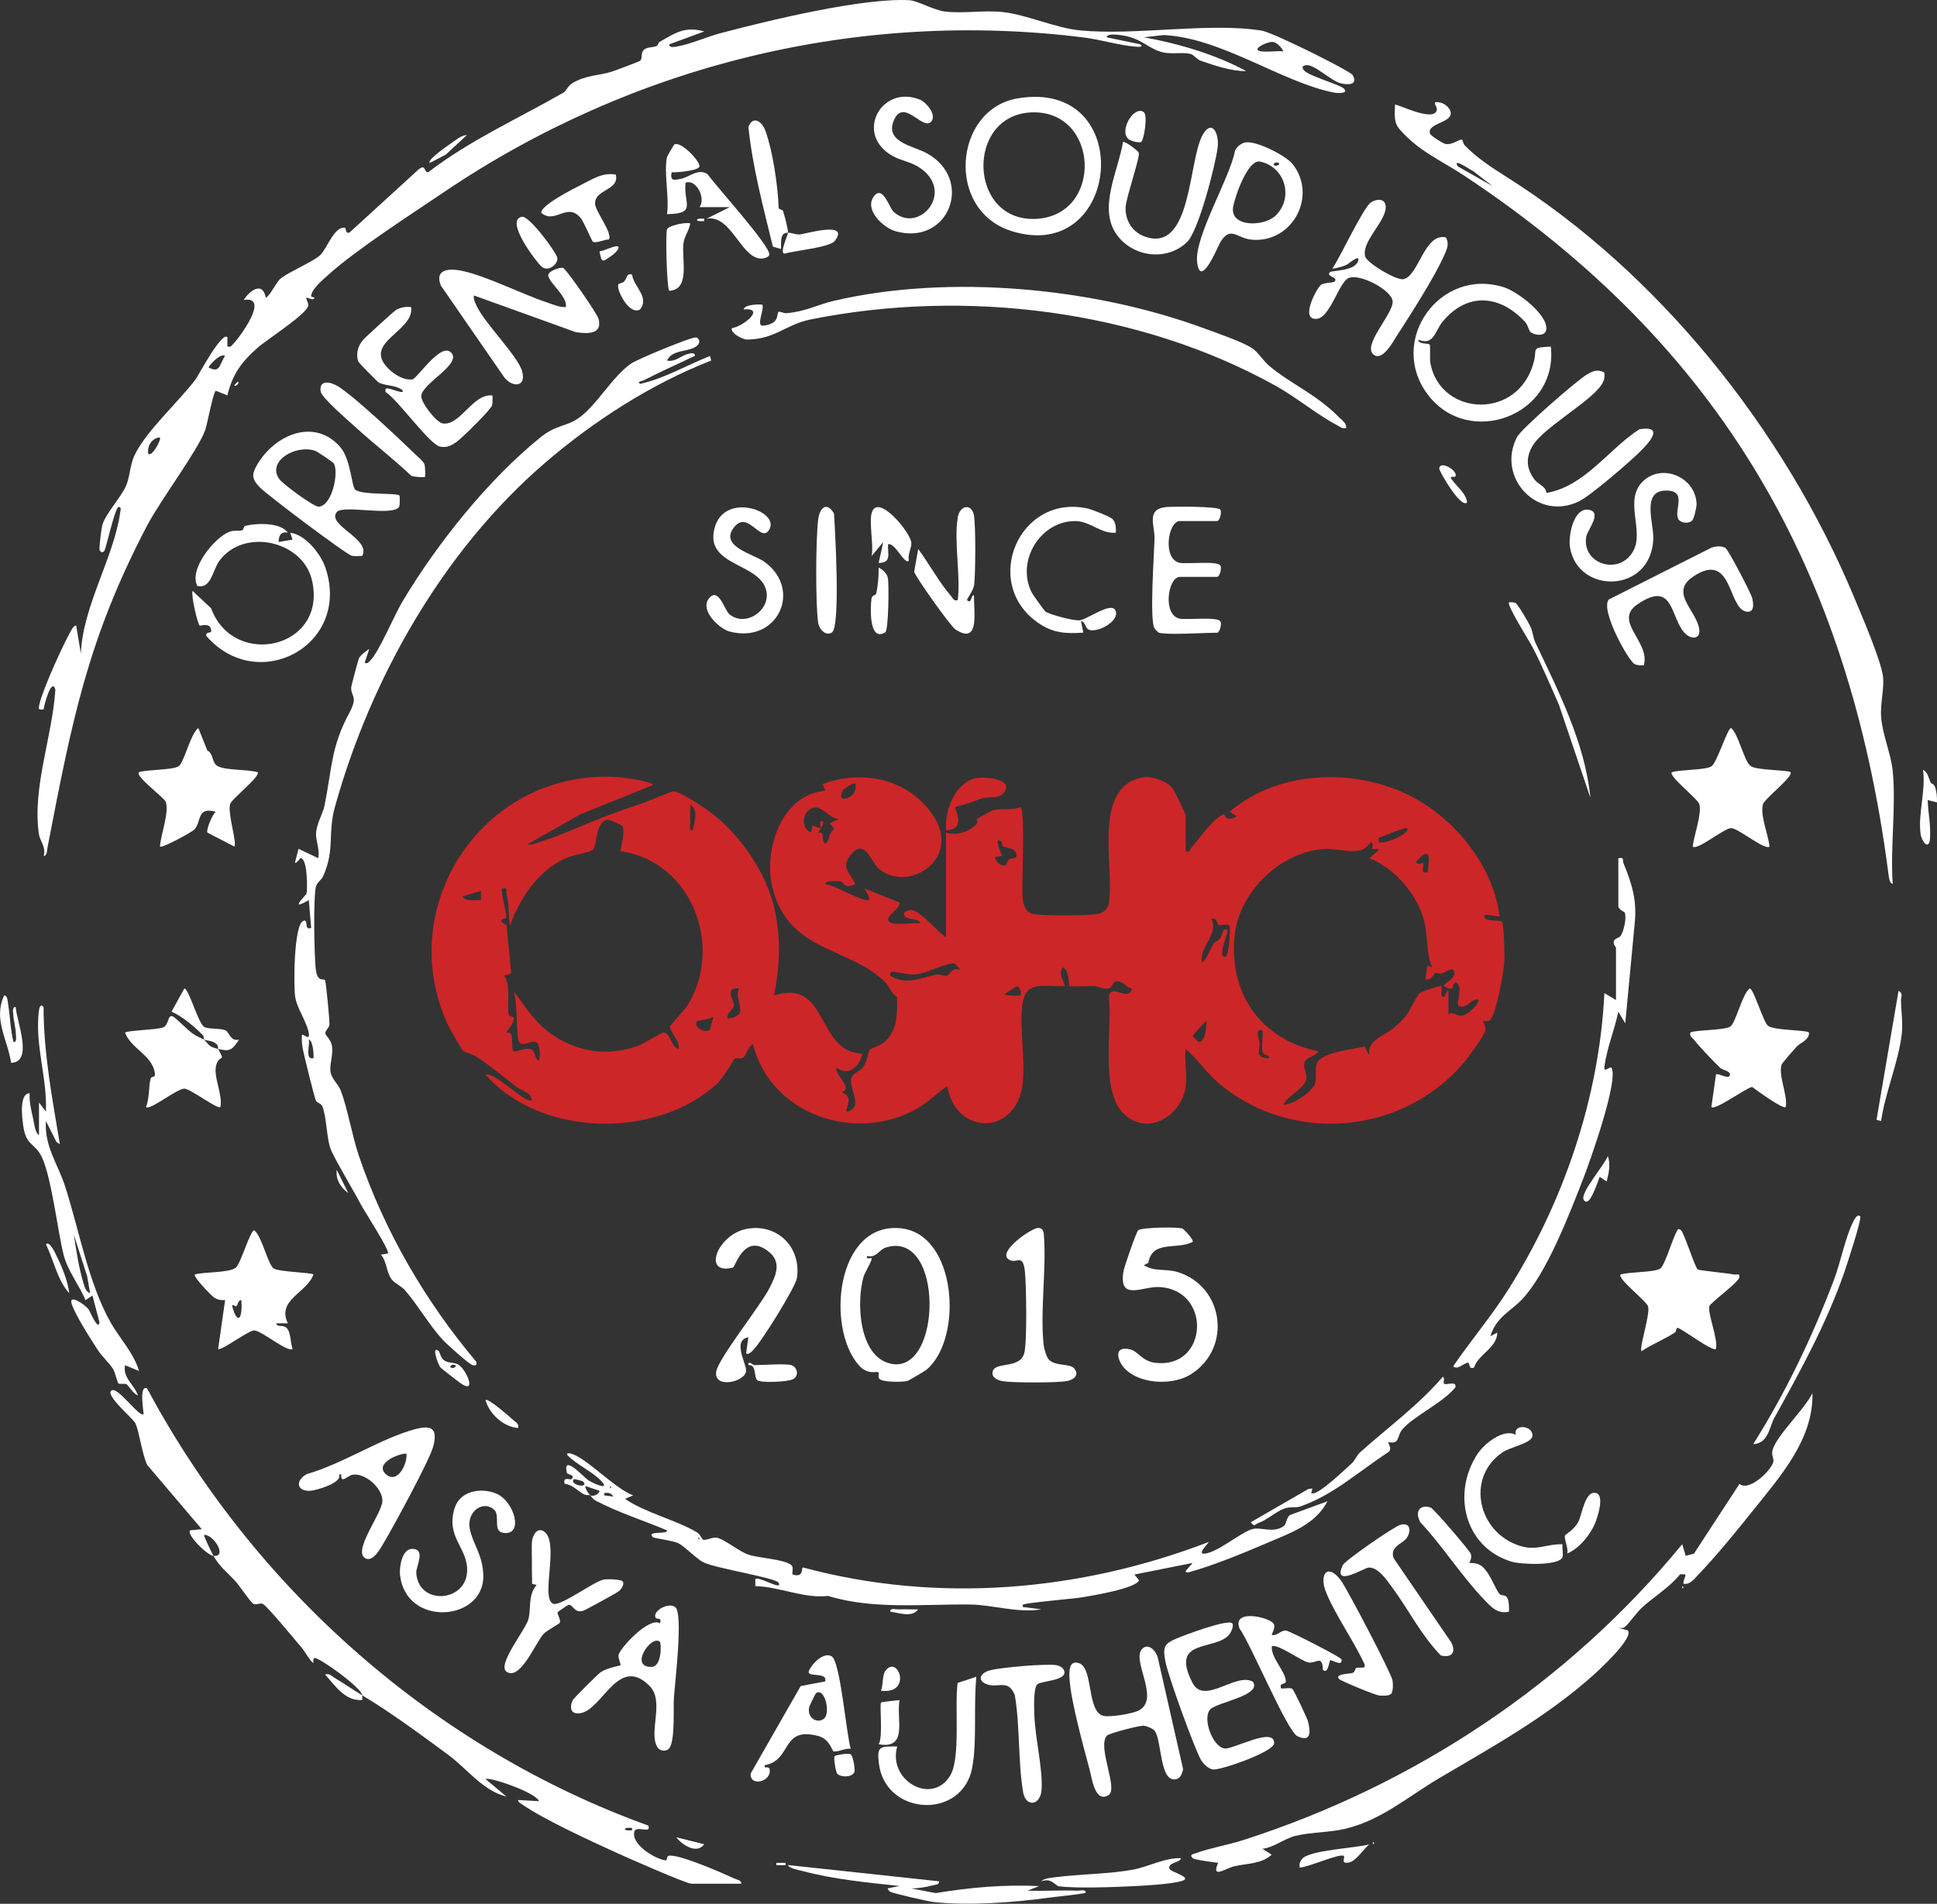 <?xml version="1.0" encoding="UTF-8"?>
<svg id="Layer_1" data-name="Layer 1" xmlns="http://www.w3.org/2000/svg" viewBox="0 0 438.74 431.32">
  <rect x="0" y="0" width="438.74" height="431.32" fill="#333333" stroke="none"/>
  <defs>
    <style>
      .cls-1 {
        fill: #fff;
      }

      .cls-2 {
        fill: #cd2628;
      }
    </style>
  </defs>
  <path class="cls-1" d="M306.38,17c1.22,2.2-.83,2.3-2.66,1.88-2.27-.52-6.09-4.49-8.01-4.1-1.09.23-.68.98.06,1.51,1.69,1.19,7.85,2.99,8.62,3.77,1.27,1.3-1.81,1.01-2.24.92-11.87-2.36-25.49-12.42-38.59-13.04l-4.47.51c7.81,1.4,16.2,3.87,23.18,7.65-3.09.1-7.23-1.25-10.3-2.34-.95-.34-1.51-1.3-2.19-1.5-2.05-.6-4.7.28-7.25-.65-3-1.09-4.29-3.03-8.5-3.62-.66-.09-3.24-.52-3.37.46l7.63,1.59c.87.7-.64.58-1.06.54-3.86-.33-7.9-1.6-11.63-2.07-51.26-6.44-102.52,6.27-145.05,35.02-7.41,5.01-19.82,13-26.11,18.67-1.27,1.14-4,3.38-3.97,4.99l.8.27c-.48.88-1.62-.22-1.85,0-.19.19.5,1.23.41,1.78-.33,1.93-9.48,7.76-11.48,9.54-3.64,3.23-5.69,5.98-6.85,10.8l-2.62-1.05c-.65.49-1.94,7.67-2.4,8.93-1.76,4.74-10.09,15.79-13.16,21.62-13.54,25.79-17.11,44.75-22.54,72.82-.11.59-.1,2.09-.89,2,.6-2.02-.85-3.32-1.09-4.97-1.5-10.63,3.08-22.09,3.74-32.68-.82-2.9-2.54,3.38-2.66,4.47-1.27.17-1.19-.09-.94-1.21.67-3.12,5.75-14.51,7.53-17.24.16-.25.68-.69.79-.52l1.05,6.32c.45-10.78,7.48-21.77,8.91-31.93.08-.55.37-1.4-.47-1.26-1.03,1.34-2.74,9.55-3.17,10.01-.4.42-1.12.22-1.05-.79.07-1.15.4-4.19.66-5.15.64-2.42,4.3-6.42,5.36-8.87.87-2.04.9-4.61,1.79-6.64,2.43-5.5,10.32-12.59,14.03-17.58.51-.69,5.9-10.89,7.14-9.45v2.1c.81.19.85-.12,1.29-.56,1.52-1.54,8.46-10.98,2.4-9.98,1.37-2.19,4.32-4.29,5-.52,1.04-.46,2.39-3.65,3.47-4.44,2.09-1.54,6.71-3.48,8.67-5.03,1.61-1.27,3.29-6.78,5.77-6.37.31.05.08,1.43,1.05,1.08l15.69-14.34c1.73-1.34,1.12.98,2.2.63,9.42-7.23,20.29-12.1,30.52-17.96.74-.43,1.01-1.51,2.06-2.16,2.97-1.84,6.24-1.75,8.96-2.63.84-.27,6.11-2.25,6.39-2.45.6-.45.1-1.69.82-2.45s2.2-.5,3.02-.95c.2-.11.27-.69.56-.86,3.5-2.03,5.78-3.64,10.14-2.39l-7.9,2.91c-.14.9,1.26.57,1.79.48,2.96-.5,6.65-2.16,9.68-2.97C173.82,4.71,195.55-.6,206.1.06c1.74.11,5.4,2.26,7.99,2.56,4.17.49,8.87-.35,13.06.11,5.41.6,11.92,3.61,17.45,4.15,12.51,1.23,29.21-1.85,41.06.04,1.86.3,7.84,3.26,9.97,4.26,1.48.69,10.38,5.15,10.76,5.83ZM290.69,11.62c-.41-.85-1.44-2.03-2.39-2.12-1.31-.12-5.19,1.8-2.62,2.13,1.56.2,3.41-.14,5.01,0ZM50.97,80.65c-1.02-.8-3.88,2.38-3.69,2.62,2.63,1.36,2.37-.7,3.69-2.62ZM36.22,99.09c-1.82.13-2.94,1.99-2.63,3.68.79.93,3.04-3.25,2.63-3.68Z"/>
  <path class="cls-1" d="M331.21,31.68c.1.07.22.9.57,1.26,2.54,2.68,6.17,5.07,9.31,7.05,34.54,21.72,62.98,57.3,78.77,95.09,1.73,4.14,6.1,14.22,6.64,18.14.36,2.56-.67,6.22-.41,9.34.33,3.98,2.25,8.31,2.62,12.13.79,8.08-.58,17.34,0,25.54-.78.03-.91-1.86-.99-2.43-8.98-68.83-37.91-119.4-95.99-157.95-5.33-3.54-10.42-5.57-14.72-10.57-1.42-1.65-1.05-3.51-1.04-5.54.33-.37,8.67,4.05,9.46,1.25.27-.97-1.59-2.23.79-1.76,1.12.22,2.66,1.55,2.34,2.78-.48,1.87-5.35,2.05-4.66,4.26.15.49,2.9,2.22,3.51,2.35,1.58.32,3.29-1.29,3.78-.94ZM333.65,38.74c-.15.09-4.85-3.32-3.45-1.04l7.9,4.48-4.45-3.44Z"/>
  <path class="cls-1" d="M151.07,81.69c1.84.39,3.07-1.02,4.59-1.46.49-.14,1.87-.51,1.72.41-3.86,1.8-7.8,3.6-11.6,5.53-.37.19-1.61.25-.77.8,5.41-1.2,10.61-4.26,15.81-6.32l.26,1.04c-13.57,5.29-26.62,13.7-37.66,23.2-23,19.79-39.41,48.71-47.54,77.85-1.74,6.24.05,9.62-2.68,15.76-.42.96-1.45,1.37-1.68,2.54-.57,2.97-.35,15.05-.01,18.43s1.97,2.02,2.14,2.67c.25.94,1.04,9.11.97,10-.06.8-1.02,1.34-.93,1.99.07.51,1.24,1.39,1.48,2.75.37,2.17-.6,4.32-.29,6.05.28,1.54,1.75,2.72,2.28,4.09,1.59,4.12,2.57,10.26,4.13,14.84,5.76,17.02,15.03,32.94,26.58,46.65.14.78,0,.94-.79.79s-5.97-4.84-6.85-5.8c-2.95-3.23-5.48-7.65-8.41-11.08-.94-1.1-2.44-1.65-3.16-2.63-1.15-1.54-1.04-4.02-2.38-5.53l1.58-.26c.56-.55-5.31-9.58-6.08-11.04-1.82-3.44-5.45-9.42-6.74-12.27-1.11-2.45-.99-7.53-2.04-10.06-.3-.72-1.17-.68-1.45-1.29-.36-.77-2.84-10.78-3.04-12.11-.14-.92-.2-1.83-.13-2.76.26-.36,1.81,1.43,1.58-.26-.37-2.64-2.74-5.72-3.12-8.48-.34-2.46-.31-16.03,1.81-17.07,1.36-.67.08,2.28,1.83,1.57l-.53-6.32c-4.75,2.8-.59-1.16-.53-1.42.27-1.23.21-8.04-1.31-8.05-.25,0-.76,1.1-1.31,1.05l.81-3.18,4.45,2.12c.45-1.83-.51-3.86-.47-5.47.06-2.37,1.51-4.43,1.93-6.5,1.69-8.42,1.44-13.19,5.54-20.82,2.12-3.94.48-3.65.48-5.83,0-.34,1.59-6.3,1.76-6.65.33-.69,1.63-1.72,2.34-2.13l-1.05,3.16c.8.2.85-.11,1.29-.55,2.01-2.02,5.37-10.15,7.25-13.3,7.79-13.08,19.4-27.64,31.26-37.23,3.47-2.81,5.67-2.42,8.42-4.22,4.21-2.75,7.81-9.58,12.2-12.56,1.46-.99,13.69-6.06,14.65-5.88.63.12,1.14,1.04.27,1.84-1.73,1.59-5.74.74-6.84,3.43ZM70.99,239.75c.14-.18-.04-4.11-1.05-4.21.34,1.15-.97,4.63,1.05,4.21Z"/>
  <path class="cls-1" d="M48.34,352.5c-1.45-.17-6.17-4.83-5.27-5.79l2.63-.26-12.34-14.53c-1.2-2.48-1.74-7.3-2.68-9.44-.46-1.04-6.71-6.18-5.52-7.39,1.34-1.35,6.46,6.28,7.37,5.26.01-.48-1.11-6.72.79-5.79,24.27,45.39,65.01,81.52,113.54,99.05.73,2.03-2.81-.19-3.19,1.39-.72,2.94,4.88,6.28,7.17,6.5.22.02.18-.94.58-1.05,2.07-.54,12.33,3.93,14.82,5.12.63.3,1.56.28,1.7,1.2h-11.33c-1.18,0-14.57-5.91-16.78-6.92-5.9-2.7-16.54-7.55-21.6-11.07-.36-.25-.89-.47-.87-.97l4.73.26c-.77-2.01-11.32-5.58-12.11-5l4.73,3.95c-5.23-1.21-8.98-6.34-13.19-9.45-6.11-4.51-13.18-9.72-19.46-13.47.04.34-.01.71,0,1.05-3.9.31-6.16-3.27-8.43-5.79,1.06-.28,1.43.35,2.13.76,2.12,1.25,4.16,2.69,6.3,3.97-.19-1.77-9.63-8.5-10.79-8.45-.42.02-.27.72-.28,1.07-.22.38-2.11-2.78-2.65-3.4-1.55-1.81-7.36-8.89-8.65-9.82-.76-.55-1.61.3-2.38-.18-.59-.37-3.12-4.12-3.96-5.04-2.02-2.2-3.46-3.13-5.01-5.79,3.24.39.13-4.82-2.1-4.74-.18.19,1.83,4.27,2.1,4.74ZM143.17,414.14c-2.19-.26-2.19.78,0,.52v-.52Z"/>
  <path class="cls-1" d="M381.31,358.82c-.05-1.64,1.46-2.36-.78-2.12-2.36,2.91-5.7,4.89-8.46,7.37-1.47,1.33-2.7,3.28-3.89,4.41-.5.48-1.01.37-1.62.35l2.11.52c1.61,1.6-6.53,9.06-7.9,10.28-10.62,9.46-22.8,16.16-34.75,23.21-6.99,4.12-13.07,9.49-21.2,11.46-3.8.92-8.01.77-11.51,1.66-2.39.61-4.79,2.6-7.37,2.91l2.1,1.31c-2.26,2.14-5.56,1.97-8.43,2.63-2.08.48-5.34,3.01-3.69-.78-.98-.1-5.4-.67-5.79-1.07-.81-.83.18-.9.73-1.1,3.2-1.18,7.34-1.88,10.73-2.97,38.79-12.45,73.61-35.55,99.44-67.04l.79,2.63,1.87-.49,10.31-15.8c2.27,1.9,7.5-3.4,7.69-5.1.1-.86-.59-1.45-.12-2.81,1.17-3.4,7.21-9.05,8.96-12.67.25,10.48-7.25,18.82-13.45,26.59-3.72,4.66-8.27,10.24-12.36,14.51-.94.98-1.85,2.37-3.43,2.1Z"/>
  <path class="cls-1" d="M133.69,338.8c-.22-.12-.99.02-1.53-.3-1.4-.82-2.54-2.13-4.27-2.35-.46-1.75,1.32-.77,1.58-1.05.92-.96-.97-1.04-1.06-1.39-1.09-4.55,3.89,1.05,4.79,1.61,1.95,1.22,5.47,2.48,2.43-.33-1.93-1.79-4.97-3.21-6.97-5.15-.71-.82.5-.58.95-.43,3.51,1.19,9.7,7.86,13.81,9.38l-1.85.79c4.68,3.19,11.28,4.68,16.2,7.52.89.52,1.19,1.68,1.54,1.74.85.16,1.91-.59,2.95-.46,1.71.21,5.1,3.11,7.24,3.83,2.48.84,7.86.99,9.68,2.32.64.47.23,1.5.31,2.18,2.68.87,1.95-1.56,2.38-1.59,30.46,8.22,62.75,5.45,91.93-5.78-.31.6-2.86,2.95-.79,2.64,3.1-.46,8.18-4.96,10.8-5.59,1.81-.43,4.76,1.06,7.03-.7.64-.49.47-2.27,1.74-2.6l8.1-2.96c-2.82,5.37-8.47,7.2-13.72,9.46-5.05,2.18-12.01,5.02-17.22,6.49-.38.11-1.13.39-1.2-.14l1.58-1.84-13.17,2.63,1.05,1.3c-.75,1.87-10.72,3.5-12.99,3.87-2.04.34-12.85,1.22-13.34,1.67-.07.07.03.35,0,.51l4.21.53c-5.32.9-11.06-1.03-16.06-1.09-10.81-.13-22.04,1.19-32.27-1.95-5.35.66-10.94-2.07-16.47-2.23v-1.57c.76-.77,6.35,2.8,5.27.8-.59-1.09-14.28-3.25-17-4.6-1.6-.79-4.15-3.54-5.68-4.33-1.11-.57-5.54-1.16-5.76-1.36-1.69-1.58,3.47-.55,3.16-1.57-5.51-2.32-10.86-3.95-16.19-6.75-.67-.35-1.02-1.06-1.19-1.16.68.27,1.96-.15,2.11-1.05l-3.16-1.06c-.34.33.94,2.06,1.05,2.1ZM132.1,335.65c-.07-.08-2-.63-2.1-.53-1.26,1.23,3.54,2.3,2.1.53ZM138.17,336.69v.53c.34-.18.34-.35,0-.53ZM136.85,338.79l2.09.27c-.55-.82-1.13-.92-2.09-.79v.52ZM158.19,348.28v.53c.34-.18.34-.35,0-.53Z"/>
  <path class="cls-1" d="M304.91,96.97c-.99.24-1.46-.34-2.18-.71-4.42-2.32-9.15-6.28-13.8-8.86-31.12-17.28-70.4-22.04-105.3-15.03-5.72,1.15-7.97,4.49-14.46,4.56-1.09.01-4.01-1.71-3.35-2.6,2.53-.34,7.73-4.66,2.64-4.23.05-1.19,4.05-1.21,4.21-1.05.54,1.07-1.59,4.95.24,4.73,3.8-.45,2.88-2.59,3.46-3.15.14-.13,1.18.37,1.72.33,4.5-.38,6.91-1.9,10.8-2.81,26.18-6.1,58.87-3,84.01,6.3,2.66.98,8.74,3.06,10.79,4.49,1.4.98,2.37,2.76,3.88,4.02,5.08,4.23,10.41,6.21,15.77,11.62.67.67,1.7,1.3,1.57,2.38Z"/>
  <path class="cls-1" d="M366.55,194.44c1.51-.27.86.38,1.19,1.16,1.95,4.72,3.11,8.59,2.5,13.85l-2.11,22.4-1.57-2.63c-.85,4.05-2.61,8.3-3.15,12.4-.21,1.55,1.02.08,1.56.24,1.85,2.56-4.99,21.7-6.45,25.42-3.07,7.83-8.15,21.15-13.75,27.08-2.56,2.71-5.91,4.05-7.18,8.36l1.56-.8c-.09,3.49-4.31,4.9-5.27,7.9-1.26.57-.99-1.06-1.31-1.08-.96-.05-2.39,1.79-3.42.81,3.97-5.83,8.55-11.19,12.34-17.16,12.65-19.91,20.76-43.71,21.91-67.39l2.63,1.58v-11.85c0-.2-.71-.74-.49-1.5.19-.65,1.23-.7,1.57-1.24.7-1.09,1.39-4.11.88-5.29-.04-.09-1.43-.62-1.43-1.45v-10.8Z"/>
  <path class="cls-1" d="M199.12,312.31c-.23-.34.01-1.22-.14-1.37-.42-.38-2.39.7-4.45-1.63-7.47-8.43-5.17-32.43,9.43-31.04,12.8,1.21,14.31,25.07,5.86,32.08-.37.3-3.97,2.44-4.32,2.53-1.13.26-5.76.34-6.37-.56ZM197.42,285.07c.25.31-1.58,3.33-1.83,4.21-1.64,5.75-1.1,18.09,6.18,19.68,11.71,2.55,12.1-30.66-1.21-26.29-1.39.46-2.15,2.44-4.18,1.88-.23.93.88.34,1.04.53Z"/>
  <path class="cls-1" d="M405.54,174.95c.86.82-5.85,6.03-6.21,7.22-.74,2.45,1.24,7,1.47,9.63-1.03.93-7.09-4.18-8.69-4.18s-7.66,5.11-8.69,4.18c.22-2.41,2.13-7.46,1.48-9.63-.35-1.19-7.08-6.4-6.22-7.22,2.02-.63,7.47-.44,8.96-1.32,1.24-.73,3.65-8.7,4.47-8.69,1.73,1.44,2.97,7.74,4.49,8.67s8.43.84,8.95,1.33Z"/>
  <path class="cls-1" d="M380.77,278.74c.73.69,3.18,8.5,3.78,8.87.42.26,6.65.81,8.1,1.13.73.16,1.52-.45,1.29.79-.72,1.45-6.58,5.66-6.77,6.42-.41,1.65,2.01,7.38,1.5,9.65-.69.78-7.87-4.73-8.69-4.75-.41,0-.16.74-.64,1.06-2.32,1.53-5.19,2.64-7.53,4.22-.58-.76,2.01-8.34,1.49-10.15-.33-1.17-7.1-6.4-6.23-7.23,2.03-.63,7.45-.44,8.96-1.32.99-.58,2.76-6.56,3.56-8.02.26-.48.39-1.4,1.17-.67Z"/>
  <path class="cls-1" d="M409.75,233.96c.07,1.67-1.9,2.21-2.84,3.21-.51.54-3.29,3.73-3.37,4.01-.78,2.57,1.41,6.83.95,9.63-.56.63-6.83-3.96-7.64-4.55-1.57.32-8.35,5.39-9.22,4.55l1.05-7.37c.44-.49,3.42,1.6,3.15-.26-.6-.74-1.68-.71-2.33-1.36-1.48-1.45-4.64-4.73-5.83-6.29-.41-.53-1.02-.67-.79-1.58.53-.59,7.59-.51,8.96-1.32s2.69-7.34,4.47-8.69c.89-.01,3.09,7.66,4.16,8.47,1.44,1.09,8.72.91,9.27,1.53Z"/>
  <path class="cls-1" d="M230.49,22.29c27.17-4.59,23.55,37.84-1.35,30.07-15.07-4.7-13.09-27.63,1.35-30.07ZM233.66,25.46c-14.98.56-14.39,24.8.92,24.13,15.41-.68,14.5-24.7-.92-24.13Z"/>
  <path class="cls-1" d="M70.99,288.75c-1.46,4.17-8.38,5.74-5.79,11.06h-2.63c.23,1.14,1.66,0,2.6,1.35.67.97.66,3.22,1.09,4.44-1.04.93-7.09-4.18-8.69-4.18-1.34,0-7.61,4.8-8.16,4.18l1.58-11.06c-.92.08-1.6-.03-2.4-.5-.54-.31-4.95-4.81-4.44-5.3,2.15-.63,7.68-.31,9.26-1.54,1.09-.85,3.28-8.48,4.17-8.47,1.79,1.35,3.08,7.87,4.47,8.69,1.26.74,8.5.88,8.96,1.32ZM53.49,295.96c-.23.13-.64-.59-.92-.11,1.34,4.88,2.44,2.51,2.09-1.31-.78,0-.77,1.19-1.17,1.42Z"/>
  <path class="cls-1" d="M46.95,170.02c1.48.69.97,2.9,2.44,3.6,1.95.94,6.63.66,8.95,1.32.86.82-5.85,6.03-6.21,7.22-.63,2.06,1.62,8.87.95,9.63l-6.09-3.14c-.37-.58,1.15-4.23,1.88-4.75-4.44-1.18-3.14,2.32-4.88,4.07-.57.58-7.28,4.26-7.76,3.83.21-2.77,2.05-7.51,1.36-10.05-.27-1-7.08-5.87-6.11-6.81,2.03-.63,7.45-.44,8.96-1.32,1.23-.72,2.71-7.41,4.48-8.68l2.04,5.08Z"/>
  <path class="cls-1" d="M346.67,75.24c-.39-.32-.56-1.56-1.18-2.24-5.62-6.17-13.04-6.91-18.66-.21-1.86,2.22-2.02,5.6-5.58,4.17,0,1.1,2.29.77,2.57,1.1.23.27-.03,3.23.18,4.3,2.36,12.09,20.09,12.89,23.46-.53.73-2.89-.8-3.09,3.81-3.3,1.71,15.52-18.64,23.23-27.92,10.8-9.12-12.22,2.86-28.92,17.37-24.22,3,.97,9.82,6.11,9.53,9.46-.15,1.78-2.68,1.4-3.58.66Z"/>
  <path class="cls-1" d="M107.35,66.95c-.14.75.13,1.29.41,1.95,1.85,4.3,9.59,11.71,10.53,15.3s-2.27,3.55-4.02,1.37l-14.42-20.88c-1.48-3.79,1.94-3.93,4.89-3.31,5.46,1.16,13.46,5.25,19.19,7.15,1.37.46,2.71,1.1,4.22,1.05.52-2.29-3.65-5.33-3.97-7.12-.18-1.02,2.66-1.95,3.34-1.78s7.7,10.31,8.04,11.52c1,3.61-2.5,3.46-5.18,3.04l-23.04-8.3Z"/>
  <path class="cls-1" d="M8.82,249.76l1.58,2.1c.33-7.69-2.57-15.16-1.58-22.92.1-.77.4-1.63,1.05-.78,0,10.47,1.99,20.83,3.69,31.08l-.78-.53-2.37-4.73c-.45,5.58,2.79,9.95,4.36,14.86,3.14,9.8,5.27,21.91,10.3,30.8,2.05,3.62,5.13,6.73,6.42,10.97l-3.16-1.31c-.61,2.84,2.12,4.4,2.9,6.84-.92-.24-2.24-2.34-2.52-2.49-.58-.32-1.48.04-1.87-.21-.26-.17-.75-2.5-1.23-3.27-.87-1.41-2.53-2.85-3.51-4.39-1.55-2.42-5.16-7.98-5.88-10.45-.67-2.29,3.06.26,3.9,1.37.18.23,2.15,5.01,2.41,2.87l-1.59-6.06-1.57,1.05c-1.38-3.28-4.02-6.67-4.93-10.13-1.35-5.14-2.91-19.13-5.37-23.03-1.58-2.5-3.19-2.12-3.79-6.22-.25-1.7-1.03-7.48,1.44-7.5-.12,1.98.37,3.89.79,5.8.21.96.45,3.23,1.32,3.68v-7.38ZM20.41,292.96l-.67-3.8-3-9.37c.5,3.48,1.2,7.87,2.25,11.18.25.78.52,1.76,1.43,1.99Z"/>
  <path class="cls-1" d="M267.9,278.36c.17.07,2.59,2.55,2.24,3.01-3.66,1.87-9.11-.51-10.04,4.74l-1.02.53c2.51,1.57,4.91.71,7.67,1.56,10.49,3.24,12.36,17.18,3.04,23.13-3.92,2.5-10.78,2.31-14.42-.69-2.35-1.93-3.44-5.97.68-4.91,1.72.45,2.69,2.63,5.45,3,12.26,1.64,13.1-16.71.92-17.14-3.72-.13-9.05,3.24-7.96-3.5.17-1.06,2.94-9.11,3.38-9.39.98-.63,8.99-.78,10.06-.33Z"/>
  <path class="cls-1" d="M65.2,120.68c-1.56-.31-2.06.63-2.1,2.11l3.16-.53-.53-1.57c3.5.44,6.97,4.85,8.02,8.04,5.76,17.46-15.29,28.76-26.98,15.39-.36-1.02,1.05-.68,1.07-1.04.07-2.24-2.46-1.24-2.6-1.33-.48-.35-1.98-6.75-1.63-7.88l4.2,3.93c5.15,13.95,26.58,9.02,22.82-6.47-2.14-8.82-15.36-11.81-20.94-4.28-1.53,2.06-1.83,6.44-4.99,5.71-2.02-3.82,4.01-11.13,7.34-12.31,1.08-.38,1.95-.09,2.77-.3.43-.11.33-.92.74-1.02,2.57-.62,7.98-.83,9.64,1.56Z"/>
  <path class="cls-1" d="M90.48,112.26c.09.09.12,2.24-.07,2.55-1.41,2.28-12.68-.51-14.1,1.18-2.49,2.95,7.81,6.11,5.74,9.96-.76-.02-1.59.13-2.34-.03-1.27-.26-19.27-13.85-20.86-15.5-1.88-1.95-1.89-2.97-.51-5.29,3.93-6.6,12.82-10.52,18.67-3.92,2.46,2.77,2.61,8.98,3.45,9.72,1.44,1.27,9.39.7,10.01,1.32ZM75.62,104.99c-.13-.22-3.72-2.69-4.24-2.86-4.5-1.5-11.08,2.46-8.06,6.48.81,1.08,7.78,6.28,8.9,6.18,3.07-.27,4.55-7.83,3.39-9.79Z"/>
  <path class="cls-1" d="M261.56,392.16c-.44-.55-1.89-1.18-2.67-1.18-.98,0-7.58,1.67-8.12,2.21-2.39,2.4,2.62,12.09.33,13.5-3.09,1.9-3.77-3.82-4.31-5.81-1.39-5.21-4.16-15.25-4.52-20.26-.14-1.93-.21-4.65,2.21-3.78,3.19,1.14,1.65,11.06,5.49,11.91,1.54.34,6.62-.5,8.01-1.24,5.09-2.74-2.36-12.06,1.08-14.22,1.39-.87,2.87.99,3.16,2.15l5.74,25.29c-.02.77-.57,2.05-1.34,2.3-4.02,1.31-3.41-8.79-5.07-10.86Z"/>
  <path class="cls-1" d="M82.63,352.97c-2.67-1.83,3.95-10.12,3.99-12.95s-3.91-6.43-6.82-5.89c-1.09.2-2.67,2.18-2.5-.08h-.52c.92,1.92-5.39,3.68-6.58,3.71-3.25.08-3.19-2.53-.64-3.82,7.91-2.22,16.9-8.18,24.58-10.18,3.89-1.02,4.99.13,3.98,3.98-.79,3.01-9.02,18.17-11.07,21.59-.7,1.16-2.57,4.9-4.44,3.63ZM92.06,329.32c-2.16.02-7.41,2.46-4.52,4.79,2.57,2.07,4.8-2.55,4.52-4.79Z"/>
  <path class="cls-1" d="M153.05,364.22c1.66,1.73-.15,16.88-.39,20.16-.19,2.51.29,9.8-1.02,11.63-.68.95-2.16.74-2.72-.14-2.11-3.32,1.68-10.42-1.78-13.9-7.03-7.08-10.57,5.15-15.54,6.14-2.23.44-2.73-1.06-1.86-2.94.19-.41,5.68-5.88,6.32-6.32,1.42-.98,4.3-1.43,4.48-1.59.15-.13-.54-1.53-.44-2.26.21-1.51,6.93-8.79,9.39-7.23.49-1.37-.76-.93-.91-1.15-1.09-1.58,3.08-3.85,4.47-2.41ZM149.49,371.99c-1.85-1.84-7.14,5.77-1.91,5.66,2.38-.05,2.21-5.37,1.91-5.66Z"/>
  <path class="cls-1" d="M363.36,84.37c.33,1.68-.47,2.77-1.52,3.93-3.3,3.65-12.53,9-14.7,12.7-1.61,2.74-1.42,5.26.52,7.75.84,1.08,2.43,1.33,2.62,2.93,8.69-1.5,13.93-9.8,21.04-14.43,5.95-.95,2.09,3.21-.02,5.25-2.45,2.39-10.97,9.77-13.67,11.09-9.37,4.59-18.75-5.38-14.03-14.55.99-1.92,13.59-12.86,15.84-14.19,1.4-.83,2.35-1.23,3.91-.49Z"/>
  <path class="cls-1" d="M279.1,367.78c.44.44-.2,2.04-.77,2.66-3.32,3.63-13.4.74-8.23,10.82,2.65,5.16,9.84-2.45,13.69-.25,2.14,3.13-8.23,4.66-9.68,6.28-1.82,2.05.54,8.44,3.26,8.85,1.85.28,11.26-5.04,11.24-1.22-.01,2-12.29,6.21-13.87,5.97-1.14-.18-2.35-1.42-2.86-2.43-1.65-3.24-7.3-18.73-7.93-22.11s-.12-3.98,2.52-5.12c1.73-.75,11.61-4.47,12.64-3.45Z"/>
  <path class="cls-1" d="M372.35,150.72c-.74.05-1.41.06-2.1-.27-1.39-.67-7.9-12.36-5.83-14.64l23.19-11.71c1.03-.35,2.17-.49,3.18.01.61.3,5.76,10.17,6.07,11.31.39,1.44.53,3.65-1.51,3.1-4-1.08-3.01-13.72-11.78-7.93-5.63,3.72.84,7.74,1.33,12.09.24,2.15-1.79,2.18-3.1.94-3.57-3.38-2.46-12.44-10.88-6.72-5.67,3.85,2.92,8.45,1.42,13.81Z"/>
  <path class="cls-1" d="M93.12,69.58c.73,5.05-9.17,7.52-6.35,12.41,1.14,1.98,4.21,4.28,6.62,3.97,1.11-.14,6.74-8.97,8.97-5.86,1.84,2.56-6.49,6.68-6.93,9.48-.24,1.5,3.41,6.11,4.82,6.35,3.96.67,6.91-6.93,11.3-6.32.02.75.07,1.51-.11,2.25-.24.96-6.89,7.47-8.05,8.28s-2.11,1.32-3.66,1.06c-2.41-.41-9.56-10.62-12.4-12.39-.2-1.19.4-.75,1.19-.67.13.01,3.69,1.4,2.5.14-1.5-1.06-3.73-.83-5.23-1.62-.3-.16-4.58-4.49-4.67-4.81-.55-1.81-.02-3.55,1.19-4.92.58-.66,7.02-6.53,7.47-6.76,1.14-.58,2.09-.72,3.36-.59Z"/>
  <path class="cls-1" d="M46.23,235.54c-.1-.11,0-.72-.29-1.03-1.74-1.8-4.79-4.33-7.09-5.31l2.9-5.25c1.01,0,3.17,7.92,4.48,8.69,1.01.59,3.62.25,4.86.8.84.38,1.06,2.57,3.05,2.1-1.55,2.34-2.06,2.78-4.74,2.1-.09-.16.18-.57-.35-1.08-.89-.86-2.15-.72-2.81-1.03Z"/>
  <path class="cls-1" d="M46.23,235.54c1.28,1.37,1.09,1.58,3.16,2.11,1.69,2.96.51,1.38-.25,3.17-1.17,2.73,1.41,6.94.78,10-.55.62-6.83-4.17-8.16-4.18-1.71,0-7.79,5-8.7,4.17.83-1.92.58-4.72,1.07-6.48.15-.55,1.06-.1.97-1.02-.43-4.19-5.44-5.68-6.78-9.36.45-.5,7.17-.63,8.59-1.16s1-3.02,2.2-2.53c.69.28,3.43,3.18,4.53,3.9,1.02.66,1.54.88,2.59,1.37Z"/>
  <path class="cls-1" d="M282.12,32.26c2.4-.42,9.14,2.98,10.67,4.92,5.68,7.22-.05,17.91-9.22,17.13-3.45-.29-4.87-3.32-7.22.67-.45.77-4.51,10.76-5.2,4.34-.61-5.72,7.4-18.89,8.59-25.18.39-.9,1.44-1.72,2.37-1.89ZM288.93,48.85c4.15-4.03,2.2-11.01-3.5-12.24-2.79-.6-5.74,7.98-6.12,10.31-.74,4.62,7.02,4.46,9.62,1.93ZM289.63,36.92c-.74-.38-1.41.33-1.05.52.74.38,1.41-.33,1.05-.52Z"/>
  <path class="cls-1" d="M254.34,32.18c.43-.33,3.51,2.05,3.6,2.42.28,1.13-2.81,10-2.97,12.22-.22,2.9,1.42,5.66,4.12,6.69,11.11,4.28,9.95-17.77,13.52-23.3,2.01-3.12,3.56.14,3.2,3.15-.49,4.02-4.34,19-6.95,21.5-4.55,4.35-12.14,3.43-15.84-1.59-4.42-6,.27-14.52,1.34-21.09Z"/>
  <path class="cls-1" d="M168.99,306.66l.52-3.68c-3.76.62-.36,6.09-.51,7.61-.24,2.59-7.43,4.11-6.77.15.5-3.03,10.04-14.9,12.11-19,1.44-2.85,2.8-5.83-.34-8.26-5.46-4.24-7.42,3.57-8,3.71-7.07,1.74-3.47-7.41,2.95-8.74,6.96-1.43,12.58,4.01,11.57,11.05-.3,2.11-8.25,14.83-9.95,16.39-.52.48-.74.97-1.59.77Z"/>
  <path class="cls-1" d="M383.29,117.93c-.69.73-2.5.65-3.08-.24-1.28-1.95,2.21-6.56-2.86-6.55-5.61.02-2.76,7.36-2.87,10.88-.39,12.48-17.12,12.74-18.87,1.97-.42-2.58.79-9.1,4.28-8.49,3.12.55-.35,4.59-.6,6.11-1.04,6.19,7.5,8.9,10.64,3.25,2.56-4.6-2.18-11.49,2.15-15.76s12.03-1.02,12.2,5.09c.02.74-.56,3.28-1,3.75Z"/>
  <path class="cls-1" d="M188.38,375.26c1.98,1.15,3.32,17.81,4.32,20.96-1.19-.24-2.87.77-3.88.57-.36-.07-.83-2.78-3.48-3.48-8.55-2.26-5.85,5.54-12.13,6.6v.51c.35-.03.98-.08,1.08.32.71,2.91-4.56,4.21-4.25,1.05l11.32-19.8,5.54-1.05c.63-2.29-4.29-.79-3.68-2.36s3.3-4.4,5.16-3.32ZM186.77,389.24c1.29-1.31.07-6.98-1.94-5.64-.14.09-1.45,2.84-1.5,3.01-.73,2.7,2.02,4.08,3.44,2.64Z"/>
  <path class="cls-1" d="M211.06,27.36c-1.75,2.74-6.2-5.21-8.49-.33-2.43,5.17,4.31,6.01,7.34,7.68,10.86,5.97,4.96,21.15-7.12,17.66-2.77-.8-7.07-4.87-4.87-7.86,2.03-2.75,3.52,2.62,4.5,3.49,5.84,5.24,14.28-4.87,5.51-10.25-1.72-1.06-3.88-1.4-5.58-2.32-9.01-4.86-2.79-16.41,6.01-12.86,1.4.56,3.69,3.25,2.7,4.8Z"/>
  <path class="cls-1" d="M111.96,342.09c-2.29-2.28-6.32.18-5.56,4.22.67,3.52,2.98,5.9,3.07,10.69.18,10.36-17.54,11.75-18.86-.17-.19-1.75.4-5.92,2.77-5.92,3.16,0,.83,4.01.91,5.41.42,7.47,11.28,6.75,11.52-.38.18-5.32-4.97-7.67-2.8-14.35,1.24-3.82,5.89-4.61,9.29-3.25,4.27,1.71,6.44,9.73,1.65,8.93-2.39-.4-.62-3.81-1.98-5.17Z"/>
  <path class="cls-1" d="M237.62,308.09c1.46,1.47,4.69.77,5.69,1.94,1.21,1.42.04,2.48-1.48,2.83-2.02.46-12.39.43-14.6.08-.93-.14-2.43-.65-2.43-1.8,0-2.93,6.01-.73,7.17-4.46.71-2.28.5-15.72.17-18.67-.47-4.25-1.91-1.5-3.65-2.66-2.71-1.8,5.28-7.17,6.64-7.15.86.01,1.22.53,1.29,1.33.67,8.04-.89,17.44-.01,25.3.1.88.63,2.68,1.22,3.26Z"/>
  <path class="cls-1" d="M262.5,143.34c-.18-.05-.93-.82-1.05-1.06-1.06-2.27-.04-16.59.06-20.19.08-3.01-1.96-6.73,2.56-7.2,1.6-.17,11.82-.2,12.34.57.39.59-.14,2.59-.74,2.59h-8.43c-2.71,0-3.99,8.72.01,9.47,1.65.31,8.44-.5,9.16.59.39.59-.14,2.59-.74,2.59h-8.43c-2.71,0-3.99,8.72.01,9.47,1.65.31,8.44-.5,9.16.59.39.59-.14,2.59-.74,2.59-2.83,0-11.16.56-13.17,0Z"/>
  <path class="cls-1" d="M141.06,358.3c.41.6-.26,1.61-.77,2.12-.33.34-7.65,4.34-8.18,4.51-2.08.67-2.31-1.53-3.36-1.33-.14.03-2.32,1.5-2.4,1.62-.3.42.82,1.75.41,2.48-.11.19-2.9,1.7-3.62,2.46-1.78,1.88-5.23,10.6-8.36,8.62-2.39-1.51,4.38-9.62,4.94-12.04.6-2.58-.14-5.37,1.83-7.66l-1.04-.25c.04-1.32-.06-2.66-.03-3.98.03-1.56-.11-4.49.03-5.72.15-1.29,1.14-3.15,2.65-2.19,3.7,2.35-.8,14.96,2.09,16.39,1.55.77,9.21-5,11.44-5.45.87-.18,4.02-.07,4.35.42Z"/>
  <path class="cls-1" d="M174.18,120.08c-1.9,2.99-4.72-4.49-7.83-.72-3.67,4.44,4.36,6.15,6.82,7.94,8.68,6.3,2.97,18.62-7.88,15.79-2.42-.63-6.77-4.84-4.77-7.43,2.22-2.88,3.56,2.54,4.66,3.47,3.52,2.98,9.06-.58,8.46-4.88-.96-6.9-14.18-5.68-11.78-14.64,2.24-8.34,15.03-3.77,12.33.47Z"/>
  <path class="cls-1" d="M288.49,367.87c.54.91-.55,2.45-.43,2.54,1.33.29,2.03-1.15,3.29-.98.77.11,12.2,5.89,12.51,6.52.27,1.82-2.22-.05-2.62.25-.12.09-.45,3.24-1.58,2.11-.11-.11.11-1.87-.83-2.05-.47-.09-1.43.55-2.47.39-1.47-.23-7.36-4.55-8.3-3.6-.13,2.57,2.9,5.4,3.18,7.67.15,1.21-1.57.23-1.08,1.81.73.11,1.98-.26,2.55.09.34.21,3.37,6.7,3.52,7.27.68,2.54.74,4.95-2.39,3.44-2.3-1.1-10.62-21.04-13.07-24.35-1.81-4.61,6.86-2.57,7.71-1.11Z"/>
  <path class="cls-1" d="M221.14,379.89c-.53,5.75-.05,11.95-.53,17.64-.09,1.04-.38,3.15-.66,4.08-3.15,10.73-19.46,9.38-20.87-2.03-.5-4.02.18-3.92,4.15-3.9-2.23,7.68,7.91,13.54,12.04,6.51,2.35-4,.91-15.82,1.64-20.91l4.24-1.4Z"/>
  <path class="cls-1" d="M353.91,349.86c-.14.83.29,2.51-.08,3.09-1.13,1.81-9.31,1.52-11.5.85-10.66-3.27-13.53-15.54-7.63-24.46,1.46-2.22,5.92-5.85,8.67-4.23-.8-2.59,3.99-2.25,3.72.25-.18,1.64-5.03,2.46-6.84,3.73-8.35,5.82-5.42,18.22,4.06,21.15,3.81,1.18,5.81-.45,9.6-.38Z"/>
  <path class="cls-1" d="M252.07,117.67c.69.83.71,1.99.68,3.01-3.35.36-5.81-2.64-9.22-2.63-7.96.02-13.41,9.07-9.85,16.17.27.53,2.85,4.16,3.16,4.36,1.14.73,6.37,2.09,7.68,1.96,1.87-.19,8-4.95,8.27-1.67.2,2.32-4.76,4.71-6.36,3.69-.58-.37-.68-1.74-1.58-1.86l.52,2.63c-3.97.27-6.85.11-10.19-2.19-13.01-8.98-4.36-29.35,11.17-25.93.97.21,5.22,1.87,5.71,2.45Z"/>
  <path class="cls-1" d="M234.96,381.59c-.94.91-.72,5.5-.67,7.01.16,5.03,1.92,12.1,1.64,16.82-.22,3.67-3.62,4.15-4.21.51-1.14-7.01-.67-14.78-1.85-21.86-1.34-3.43-3.43-1.9-5.57-2.28-2.8-.49-2.92-2.55-.11-3.35,2.31-.66,12.93-1.58,15.13-1.17.62.11,1.34.48,1.62,1.03,1.28,2.49-5.14,2.49-5.97,3.29Z"/>
  <path class="cls-1" d="M318.45,348.66c-.87,1.06-3.72,1.84-2.78,4.37l13.07,19.11c1.13,2.22.04,3.54-2.38,2.92-4.45-4.53-7.41-10.57-11.21-15.67-1.18-1.59-3.07-4.39-5.19-4.24-.97.07-8.22,4.66-5.83-.53.49-1.07,11.53-8.7,13.02-9.14,2.52-.74,2.5,1.73,1.31,3.18Z"/>
  <path class="cls-1" d="M151.07,35.6c.04-.16,1.52-2.76,1.65-2.85,1.26-.9,5.62,3.35,5.73,4.95-.21,1-5.26,1.41-6.33,1.33-.35,1.98.43,1.85,2.25,1.45s3.91-2.47,5.95-.96c1.78,2.56,14.3,16.35,13.93,18.19-.09.43-.85.76-1.33.83-4.96.74-7.09-10.07-12.89-8.99l5.27-2.62h-6.85c1.5-2.05-.78-6.44-3.16-5.53-.57,4.63,2.73,7.03-4.21,7.11.56-3.66-.75-9.57,0-12.91Z"/>
  <path class="cls-1" d="M216.93,117.26c.47-2.85,3.16-3.26,3.67-.51.43,2.26.37,13.37.04,15.81-.17,1.22-1.74,3.27-1.6,3.4,1.11,1.08.84-1.33,1.58-1.05-.12,3.36,1.47,11.45-4.24,7.67-1.08-.71-9.27-12.19-9.31-13.08l.91-5.12c2.52,3.42,4.69,7.47,7.47,10.71.47.55.51,1.1,1.49.88.67-5.65-.9-13.32,0-18.7Z"/>
  <path class="cls-1" d="M303.33,380.41c-1.19-1.22,2.48-1.16,3.05-1.4s.59-1,.76-1.08c.87-.4,2.26.41,1.93-.88-2.42-5.28-6.43-10.85-8.64-16.12-1.81-4.31.32-6.96,3.33-2.81,1.45,2,11.41,21.01,11.65,22.6.14.95.16,1.99-.2,2.9-.46.66-1.9.56-2.68.53-.96-.04-8.79-3.31-9.21-3.74Z"/>
  <path class="cls-1" d="M212.71,426.26c.12.76-.93.73-1.47.88-1.53.44-3.25.68-4.84.7l5.55,1.06c7.77-1.29,15.53-1.97,23.42-1.59l-2.63,1.04c3.76.12,7.56-.14,11.33,0,.64.02,1.96-.4,1.84.52-2.85.5-5.76.72-8.64,1.11-7.55,1.04-18.05,1.81-25.81.94-1.18-.13-9.15-1.94-9.81-2.31-.25-.14-.68-.68-.52-.79l2.63-.53c-7.55-.82-14.76-1.47-22.13-3.43-.8-.21-2.88-.55-3.15-1.32l34.24,3.69Z"/>
  <path class="cls-1" d="M327.07,313.47c.44.48,2.89-.78,2.6.83-2.84,3.52-9.22,6.4-11.93,9.41-1.45,1.61-.53,3.66-3.35,2.98.3.86.95,1.66,0,2.36-6.64,4.32-12.31,9.62-19.89,12.26-.9.32-2.18.03-3.31.38-2.06.62-4.04,2.61-6.14,3.35-.85.3-.85,1.06-1.73-.17l13.02-7.52.93-.12-.27,1.05c1.24.88,7.93-5.63,9.25-6.82.68-.61,1.03-1.72,1.8-2.41,6.3-5.64,13.17-10.63,18.73-17.1.59.1.04,1.26.29,1.53Z"/>
  <path class="cls-1" d="M96.28,108.04c-.16.16-2.59.05-3.16-.27-4.04-3.86-8.54-7.27-12.66-11.05-1.54-1.41-7.62-6.6-7.83-8.03-.4-2.73,2.21-2.2,3.88-1.19,3.67,2.21,14.11,12.08,17.66,15.53.6.59,1.77,1.49,1.99,2.22.15.5.23,2.67.11,2.79Z"/>
  <path class="cls-1" d="M332.83,354.07c.1.08,1.44-.06,2.41.5,2.07,1.2,3.26,5.15,4.41,6.55.48.58,1.36,0,1.79.96.4.9.37,2.08.35,3.06-2.64.61-4.08-1.11-5.78-2.89-4.95-5.19-9.31-12.04-14.28-17.35-1.26-2.17-.39-4.17,2.3-3.37.67.2,8.73,9.63,9.09,10.47.44,1.05-.39,1.99-.29,2.07Z"/>
  <path class="cls-1" d="M178.47,52.72c-1.92,0-1.47,2.14-1.58,3.69l-1.83-.54c-2.17-8.91-4.61-18-5.54-27.12,1.02-2.65,3.06-1.28,3.85.88,1.67,4.58,2.88,12.78,2.99,17.51,0,.31.87.27,1.02.71.32.98,1.14,4.01,1.09,4.87.92,0,1.78.49,2.76.39,1.17-.11,11.45-3.18,7.83,1.5-1.12,1.44-9.16,2.19-11.37,2.86-1.19-.12.75-4.07.79-4.75Z"/>
  <path class="cls-1" d="M188.44,143.29c-1.38.93-2.94-.72-3.14-2.3-.6-4.57-.53-18.56.01-23.22.31-2.65,1.87-4.27,3.59-1.46.24,3.69,1.52,25.64-.46,26.98Z"/>
  <path class="cls-1" d="M139.48,39.55c.87,3.64-4.72,3.24-4.7,6.58,0,1.65,4.16,6.89,3.1,8.14-.9-.05-2.97.95-3.6.49-.25-.18-1.99-4.44-2.78-5.39-3.04-3.66-5.79,1.52-8.88-1.14-.34-1.62,7.42-5.57,8.94-6.32,2.61-1.29,4.83-2.88,7.92-2.36Z"/>
  <path class="cls-1" d="M267.5,420.99c-.18,1.07-2.96.89-2.63,2.36.18.78,5.53,2.01,2.8,2.81-2.36.7-8.23,1.04-10.94,1.17-4.4.21-12.82.55-16.92.02-.67-.09-1.79-2.04-3.91-1.1.29-.71,2.72-.89,3.49-.99,5.52-.68,11.92-.69,17.28-1.68,3.34-.61,7.16-2.73,10.84-2.59Z"/>
  <path class="cls-1" d="M421.34,275.58c.45.49-3.13,11.34-3.68,12.91-4.02,11.51-9.86,22.11-15.75,32.72-1.18,2.13-1.34,5.82-4.81,5.99,7.41-11.75,13.38-24.27,18.31-37.27,1.47-3.88,2.59-9.65,4.32-13.07.21-.42.95-2,1.61-1.28Z"/>
  <path class="cls-1" d="M197.44,116.21c1.33-4.7,8.93,4.54,8.99,6.82.03,1.16-.88,2.64-.56,3.98-.96,1.11-3.2-4.3-4.74-3.68-.04,2.28.81,4.17-2.11,4.21l1.05-4.74-2.63,3.16c.47-2.59-.63-7.51,0-9.75Z"/>
  <g>
    <path class="cls-2" d="M268.56,246.34c-1.07,6.41-8.45,11.2-13.96,6.05s-2.62-19.43-3.43-26.6c.59-3.25,4.29,1.41,5.27-1.84-1.42-.17-1.84-1.61-3.43-1.65-1.18-.03-.71,1.5-2.1,1.68-1.02.13-2.13-.52-3.17-.56-.98-.04-5.31.17-5.5-.03-.22-.22,0-3.95-1.6-4.19-.92,1.85.24,2.52.52,4.21-3.06.3-8.05-1.33-9.25,2.61-1.46,4.79.59,14.58-.36,20.19-1.9,11.22-15.14,10.87-17-.14-2.41,1.64-4.37,3.73-6.95,5.17-13.99,7.8-33.04,1.24-37.04-14.64-.98.18-1.66,2.72-2.23,3.04s-1.5-.06-1.89.19c-.3.2-2.38,4.19-4.05,5.72-13.74,12.61-39.99,12.11-52.42-2.1,2.34-.6,9.15,6.85,10.54,5.78-.43-1.96-2.42-2.07-3.87-3.23-2.82-2.26-5.6-4.51-8.69-6.58-.99-.66-2.46-.85-3.1-1.39-.26-.22-3.09-5.14-3.4-5.82-12.6-27.48,8.67-58.32,38.75-56.13,1.04.08,7.69,1,7.7,1.78l-16.51,6.66-11.93,6.77c.93.18,1.64-.15,2.48-.41,5.27-1.64,11.34-4.53,16.71-6.5,2.27-.83,4.09-1.48,6.62-2.31,1.4-.46,6.6-2.72,7.2-2.78,1.28-.11,6.4,3.26,7.72,4.2,7.16,5.09,13.38,14.01,15.29,22.64,1.41,6.38,1.15,13.04-.18,19.41,12.51-4.03,9.43,12.86,20.02,13.18-.51,2.79-3.22,5.37-5.79,3.16-.95,1.16,4.08,4.96,1.05,5.53,2.5,1.05,1.49,2.29,1.05,4.48,4.45-.78.25-5.61,1.3-7.89.41-.88,1.88-1.3,2.57-2.25.83-1.15,1.21-3.61,1.53-3.95.31-.32,2.5-.91,3.57-1.96,2.79-2.74,2.63-6.37,2.58-9.95-1.41-.92-1.59-2.31-2.84-3.53-8.13-7.88-21.62-6.62-25.33-21.03-2.21-8.56,1.93-21.36,11.88-22.16l-.53-1.57c8.68-3.14,18.42-1.39,24.23,6.07,8.3,10.66-4.96,18.91-11.55,13.13-1.86-1.63-3.12-7.08-6.36-3.13-2.27,2.77-.23,4.06,1.05,6.58-2.58,1.43-2.41-.43-3.39-.56-.55-.08-3.37-.32-3.46.56,3.12.72,6.17,2.93,9.25,3.66,1.93.46-.45-2.48-.3-2.6l7.9,3.16c.41,1.5-3.97,3.31-2.12,4.49,1.22.77,5.23-.04,6.86.24-.42-1.32-3.02-.62-3.68-1.85-.46-.86,1.25-1.26,1.75-1.18,2.08.34,5.84,4.97,7.73,6.19v-23.71c2.56.68,4.91-.08,6.89-1.86.46-.41-.01-1.09.09-1.21.13-.15,3.33-1.9,3.54-1.96,1.98-.59,4.29.11,6.34-.77,1.19.86.18,17.83.52,20.83.17,1.47.74,3.1,2.39,3.4,2.45.45,11.77.36,14.24.04,1.39-.18,2.58-.94,2.86-2.41,1.45-7.8-4.05-26.56,7.78-28.59,2.06-.35,5.47.88,6.71,2.53.34.46,2.91,5.72,2.91,6.05v8.17c1.24.33.89-.32,1.2-.68,1.81-2.02,5.02-6.81,7.49-7.75.17-.06.28,2.02,2.89.52l-1.58-1.06c11.49-9.84,29.95-10.09,42.84-2.52,9.21,5.41,16.98,15.52,18.28,26.24-.22.22-4.8-1.19-3.16.52.48.5,3.47.42,3.64.58.57.52.66,7.86.59,9.2-.11,2.14-1.9,12.33-3.33,13.3-.43.29-1.32.02-1.44.11-.09.07.7,1.19.45,2.23-.27,1.12-3.71,5.82-4.67,6.97-13.76,16.53-39,18.84-55.55,5.01-2.84-2.37-4.83-5.53-7.65-7.89-.31,2.67.42,6.15,0,8.69ZM193.75,177.59c-.37-.4-2.62,1.03-2.91,1.57-1.69,3.18,3.63,1.78,2.91-1.57ZM156.86,188.12c.42-1.7,1.44-4.71-.51-5.79.03,1.31-.06,2.64,0,3.96.02.64-.4,1.96.52,1.83ZM190.06,185.49c-1.98.17-3.61-2.69-5.45-2.53-2.76.25-3.57,4.61-.88,5.68l.28-1.59c.45.09,1.68.72,1.83.54.24-.28-.51-1.75.52-1.58.51.95-1.18,2.44-1.04,2.62.05.06.73-.1.9.13.23.31-.03,3.2,1.19,1.99.19-.19.55-2.53,1.59-2.9l-1.05-1.31,2.11-1.05ZM140.98,187.15c-.11-.18-2.98-1.57-3.57-1.41-2.67.75-2.14,6.22-3.17,6.84-1.17.7-4.53,1.09-6.45,2.01-6,2.85-10.1,9.03-12.27,15.13-.4-2.39-.17-4.75-.78-7.14-.22-.88.53-1.54-1.06-1.28-.14,1.92,1.03,4.91,1,6.63,0,.16-2.62.45.06,1.61l1.05,10.98-1.58.52c1.67,2.53.48,6.53,1.05,8.87.1.41,1.03.34,1.08.67.21,1.41-1.76,3.13-1.6,3.36.03.05.73-.16,1.04.4.38.68.09,3.5.53,3.82.42.31,2.61-.87,3.85-.47,1.32.43.82,2.36,1.93,2.57.35-.95.28-4.02-.89-4.25-1.06-.21-2.85,1.23-3.61.06s-.29-9.52-1.29-11.61c3.17,4.34,5.53,8.23,10.37,10.96,5.72,3.22,11.88,3.75,18.07,1.42,1.21-.46,5.06-2.91,5.55-2.91,1.55,0,1.68,3.23,3.4,3.71.47-1.51-2.03-4.12-1.96-5.01.03-.31,3.34-3.8,3.98-4.83,8.34-13.4.91-32.74-15.19-34.95.3-1.25,1.04-4.76.44-5.71ZM318.61,187.6c-.22-.2-5.03,1.7-5.66,1.98-.74.32-.82.08-.66,1.18,1.16.69,7.55-2.06,6.32-3.16ZM226.93,190.76c-2.24-1.78.12,2.99,0,3.15l-1.58.27c.12,1.05,1.27,2.08,2.33,1.88.37-.07.42-.97.87-1.32.64-.51,2.25.11,1.54-1.6-.43-1.04-2.04-.96-2.76-1.35-.54-.3-.35-.99-.39-1.02ZM310.75,192.29c-.07-.04.61-1.18-.31-1.53-2.02,3.66-6.85,1.32-10.53,1.58-10.04.71-19.29,9.8-20.28,19.75-1.31,13.07,6.04,23.48,18.96,26.08-.36,1.15-2.69,1.24-3.09,2.46s.46,2.39.43,3.57c-.04,2.25-4.34,3.98-5.24,6.08,2.25,0,6.81-3.04,7.27-5.11.31-1.41-.22-3.14.37-4.37,1.17-2.45,8.3-3.09,10.8-3.69l1.05,2.11c-.72-3.55,3.18-4.35,5.52-6.34.82-.69,2-1.79,2.66-2.6.93-1.14,2.64-4.9,3.24-5.32.46-.32,4.7-1.76,4.91-1.54.12.53-.16,1.89,0,2.11.94,1.23.96-1.44,1.57-1.05v5.27c1.23-.67,1.98.64,3.18.32,2.18-.58,5.35-4.65,2.44-3.41-.72.31-2.16,2.23-3.5.98-.18-.17.95-3.71,0-4.74s-1.13,1.05-1.31,1.08c-.63.1-1.86-.34-1.83-.81.01-.22,3.43-2,2.09-3.42-.46-.49-2.11.67-2.65.8-.59.14-1.23-.23-1.46-.13-.13.06-.92,1.96-2.21,1.43l.53-3.16,1.04.53c-1.35-3.23-.95-6.65-1.72-10.13-1.37-6.16-6.67-12.36-12.5-14.64l2.1-1.84c-.12-.58-1.09-.08-1.54-.3ZM323.35,197.61c.55-3.47.64-6.07-2.62-2.37.41,1,1.53.19,1.57.26.35.69-.81,2.55,1.06,2.12ZM108.92,201.82l-4.21,1.31c1.05,1.26,2.8.72,4.22.79v-2.1ZM276.02,209.61c-.39-.25-.33-1.89-1.66-1.46,1.86,3.55-2.86,6.22-2.1,10,1.29-1.05,1.64-2.88,2.63-4.34.31-.46,1.07-.7,1.52-1.25.43-.51.56-2.7,1.64-1.78.23.19-1.82,4.96-1.05,5.79,1.51,1.63,1.65-5.98,1.52-6.78-.57-.65-2.39-.11-2.49-.18ZM216.26,218.29c-1.26-.44-6.41,2.24-8.62,2.45-1.82.17-2.68-.26-4.22-.41-.76-.08-2.01-.57-1.77.72,3.56,2.3,7.02.46,10.33-.24.74-.16,1.65.35,2.4.25.93-.13,1.13-2.11,3.07-1.32-.06-.28-1.1-1.41-1.19-1.44ZM231.15,225.52c.31-.3-.1-1.82-.78-2.09l-2.9,1.83c.5.4,3.55.39,3.68.26ZM167.41,223.95c-3.63-.39-1.01,2.92-1.16,3.85-.13.84-1.77,1.77-1.48,2.99,5.49-.7,1.26-3.94,2.63-6.84ZM157.92,231.33c-.98,1.17,1.48,2.84,2.85,2.04l.84-3.1c-.63.69-3.56.91-3.68,1.06ZM273.3,231.32c-.59.32-3.13,3.19-3.13,3.42,0,.09,1.18,1.29,1.3,1.32,1.48.34,1.85-3.76,1.83-4.74ZM285.94,233.43c-1.96-.4-.69,1.79-.64,2.9.09,1.71-1.21,3.36,2.22,3.42.1-.89-1.19-.45-1.51-1.37-.39-1.1.24-4.54-.07-4.94Z"/>
    <path class="cls-2" d="M216.4,182.86c-.41.37,2.8,4.94-2.1,5.26-.42-4.21,1.83-10.18,6.05-11.64,2.24-.77,9.39-.05,7.15,2.98-1.26,1.71-3.39.93-4.93,1.39-.69.2-2.14.78-3.11,1.1-.75.25-2.94.8-3.06.91Z"/>
  </g>
  <path class="cls-1" d="M343.27,136.61c.57.33,2.92,4.38,3.36,5.31.57,1.22.64,2.61,1.12,3.62,5.26,11.09,11.27,22.8,12.48,35.19l-7.12-21.05c-1.92-4.37-3.77-8.76-5.96-13.01-.7-1.36-5.93-9.63-5.35-10.18.11-.11,1.2-.04,1.47.12Z"/>
  <path class="cls-1" d="M156.34,50.62c-.25,1.62-1.3,2.81-1.53,4.52-.48,3.5,1.65,10.45-3.2,10.75-.58-.39-.88-12.52-.55-13.87.22-.91,4.27-1.75,5.29-1.41Z"/>
  <path class="cls-1" d="M118.22,49.11c1.63-.31,7.68,7.93,8.01,9.26s-2.06,3.45-3.61,1.99c-1.4-1.32-8.33-10.51-4.4-11.25Z"/>
  <path class="cls-1" d="M426.08,253.97l-1.04-.25,4.99-29.25c1.15.72.54,1.32.55,2.1.03,2.52.46,5.09.19,7.59-.67,6.2-3.8,13.47-4.69,19.81Z"/>
  <path class="cls-1" d="M354.97,351.97c.4-1.06-.83-3.51-.46-4.13.16-.26,2.1-1.32,3-3.08.82-1.61,1.53-7.23,4.03-6.49,2,.59.21,5.79-.33,7.03-1.11,2.57-3.63,5.61-6.24,6.66Z"/>
  <path class="cls-1" d="M200.52,143.26c-3.73,2.27-3.39-5.58-3.13-7.6.12-.94.95-.69,1.06-1.15.43-1.83.59-4.03.57-5.92.94.45,1.89,1.34,2.09,2.38.28,1.48.15,11.84-.59,12.29Z"/>
  <path class="cls-1" d="M3.04,236.06c.88.14.56-1.27.55-1.86-.05-1.5-.48-2.76-.57-4.18-.04-.57-.34-2,.54-1.86.21,3.27,4.08,12.48-1.04,12.64-.82-5.38-4.09-9.86-1.58-15.27.76-.11.81,1.44.9,1.99.47,2.81.51,5.76,1.21,8.54Z"/>
  <path class="cls-1" d="M203.76,385.16c-.82,4.23,2.04,11.24-4.74,10.01,1.04-1.48.15-9.04.55-9.45.15-.15,3.51-.48,4.18-.55Z"/>
  <path class="cls-1" d="M310.18,417.83c-1.32,1.08-3.02,3.8-4.57,4.12-2.17.44-.81-1.08-1.24-1.47-.76-.71-8.34,2.69-9.99,2.62-.12-.79.01-1.25.49-1.88,1.57-2.11,12.32-2.49,15.32-3.38Z"/>
  <path class="cls-1" d="M179.26,309.29c1.11.31,1.92,2.13.48,3.11-1.07.72-7.32.93-8.15.34-.95-.68-.1-3.63-2.07-3.46-.08-1.21,1.02,0,1.31,0,1.93,0,7.04-.39,8.43,0Z"/>
  <path class="cls-1" d="M437.36,177.39c.07.14.66.16.93.91.39,1.09.48,2.34.44,3.49l-2.1-.52c.09,2.97.75,5.66.52,8.7-.22,2.86-1.91.64-2.13-1.04-.61-4.53,1.21-9.83.56-14.51,1.09.47,1.24,1.92,1.78,2.97Z"/>
  <path class="cls-1" d="M143.16,62.21c.36,2.72,4.08,5.19,1.77,7.93-2.49,1.35-5.48-4.73-4.85-5.75.12-.19.97-.26,1.26-.59.79-.86.5-1.94,1.82-1.6Z"/>
  <path class="cls-1" d="M259.03,25.37c1.05.71.05,6.36-.52,6.76-.44.31-1.9-.09-2.46-.35-3.05-1.43.64-8,2.98-6.41Z"/>
  <path class="cls-1" d="M99.43,306.14c.13.11.35,1.57,1.29,2.14,1.08.65,2.29.3,3.24.98,1.81,1.28,4.12,6.85.2,4.01-.64-.46-4.22-3.23-4.41-3.49-.6-.78-2.15-5.2-.31-3.64ZM103.13,309.3c-.74-.38-1.41.33-1.05.52.74.38,1.41-.33,1.05-.52Z"/>
  <path class="cls-1" d="M189.66,401.89c-.36-.36-.9-3.7-.6-4.04.16-.19,3.12-.77,3.68-.35.44.33,1.04,3.44.78,3.99-.61,1.29-3.09,1.15-3.85.41Z"/>
  <path class="cls-1" d="M363.91,267.67l-1.57-1.05c-.53,1.44-1.46,4.16-2.39,5.26-.62.73-1.21.22-1.31-.26-.37-1.85,4.73-7.58,5.54-9.73.66,1.88.23,3.95-.27,5.79Z"/>
  <path class="cls-1" d="M199.55,383.05c.52-1.26.26-3.55,1-4.52,2.89-3.79,6.18,5.4-1,4.52Z"/>
  <path class="cls-1" d="M329.6,107.99c-.14.17-1-.18-.98.31,1.14,1.84,3.43,3.31,3.69,5.53-1.48,1.46-6.33-7.13-6.31-7.64.09-2.11,4.55.63,3.6,1.8Z"/>
  <path class="cls-1" d="M117.35,323.52c-3.27-.2-6.55-3.21-7.37-6.32.54-.56,5.57,3.89,6.27,4.52.59.53,1.32.78,1.1,1.79Z"/>
  <path class="cls-1" d="M15.67,292.96c-2.67-2.91-3.53-7.52-5.26-11.06.9-.91,2.31,2.47,2.56,2.97,1.16,2.33,2.43,5.53,2.71,8.09Z"/>
  <path class="cls-1" d="M105.76,30.6l-4.79,4.43-3.64,1.89c-.69-.67,4.2-4.01,4.8-4.42,1.09-.74,2.25-1.84,3.63-1.9Z"/>
  <path class="cls-1" d="M159.5,417.83c-1.64,2.34-4.98.17-6.32-1.58l6.32,1.58Z"/>
  <path class="cls-1" d="M140.01,55.88c.55.45-1.24,1.91-1.48,2.06-2.04,1.34-2.21,1.88-2.74-1.01.91.01,3.66-1.5,4.21-1.06Z"/>
  <path class="cls-1" d="M207.97,364.62c-1.39,1.94-4.43.76-6.32.52-.12-.92,1.2-.5,1.83-.52,1.49-.06,3,.04,4.48,0Z"/>
  <path class="cls-1" d="M78.89,270.3c-1.72-1.2-2.88-3.05-2.62-5.26l2.62,5.26Z"/>
  <rect class="cls-1" x="175.84" y="422.05" width="2.1" height=".52"/>
  <path class="cls-1" d="M159.5,49.56v.52c-2.19.26-2.19-.78,0-.52Z"/>
  <path class="cls-1" d="M53.88,86.45c.53.47-.8,1.34-.78.78l.78-.78Z"/>
  <path class="cls-1" d="M381.04,359.35c.34.18.34.35,0,.53v-.53Z"/>
  <path class="cls-1" d="M327.53,53.81c.76,1.53.23,2.57-.4,4.01-2.15,4.92-7.66,13.49-10.73,18.24-.8,1.24-3.21,5.79-5.2,4.35-2.85-2.06,4.4-9.27,4.24-12.11-.15-2.59-7.52-6.43-10-5.3-2.17.99-4.16,8.92-7.14,9.23-3.84.4-.41-6.3.77-7.58.62-.68,2.84-.5,3.21-.88.98-1.01-2.04-1.07-1.05-2.1.42-.44,5.42-.18,6.32-2.38.84-2.06-2.23.56-2.48.68-.9.42-2.29.79-3.3.91,1.68-2.37,7.07-14,8.79-15.05,1.46-.89,3.41-.89,3.31,1.28-.15,3.21-5.58,7.77-4.64,11.01.44,1.51,6.95,5.36,8.57,5.14,3.53-.5,4.76-10.63,9.74-9.46Z"/>
  <path class="cls-1" d="M310.97,417.3c.34.18.34.35,0,.53v-.53Z"/>
</svg>